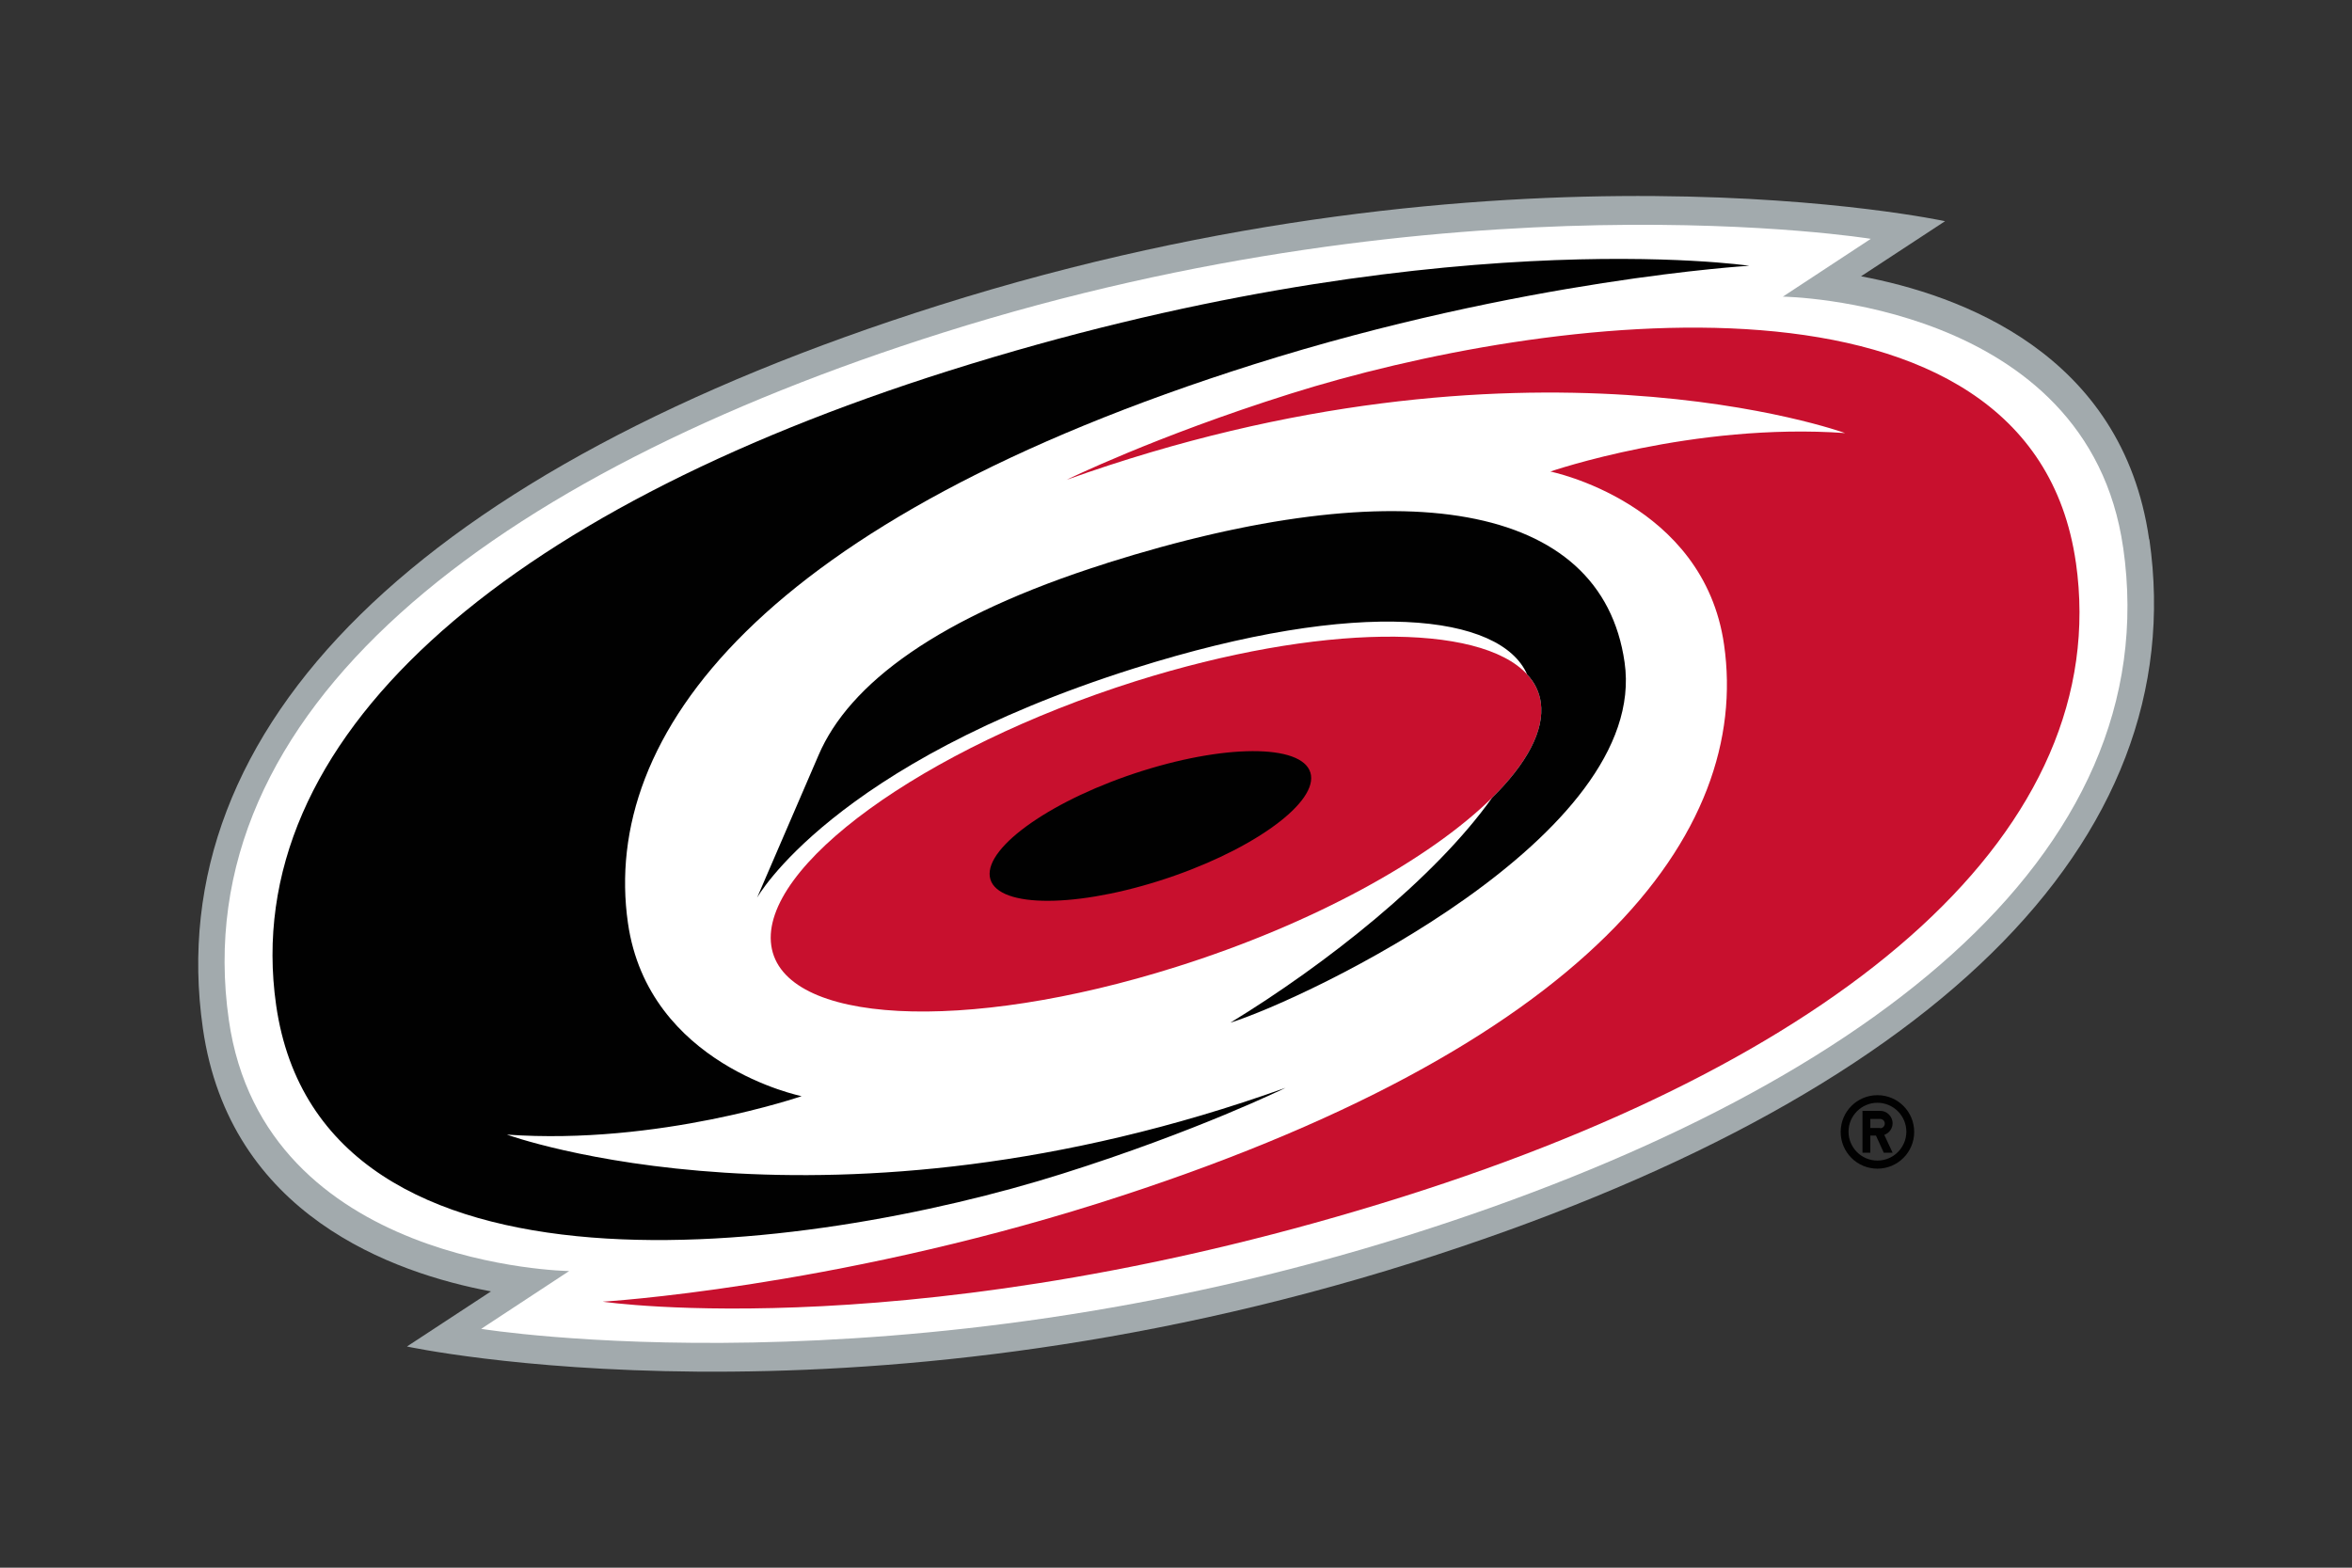 <?xml version="1.0" encoding="UTF-8"?>
<svg xmlns="http://www.w3.org/2000/svg" version="1.1" viewBox="0 0 960 640">
  <rect x="0" y="0" width="960" height="640" fill="#333333" stroke="none"/>
  <defs>
    <style>
      .cls-1 {
        fill: #010101;
      }

      .cls-2 {
        fill: #fff;
      }

      .cls-3 {
        fill: #c8102e;
      }

      .cls-4 {
        fill: #a2aaad;
      }
    </style>
  </defs>
  <!-- Generator: Adobe Illustrator 28.7.1, SVG Export Plug-In . SVG Version: 1.2.0 Build 142)  -->
  <g>
    <g id="Layer_1">
      <path class="cls-1" d="M766.3,447.1c-8.3,0-15,6.7-15,15s6.7,15,15,15,15-6.7,15-15-6.7-15-15-15ZM766.3,473.8c-6.5,0-11.8-5.3-11.8-11.8h0c0-6.5,5.3-11.8,11.8-11.8s11.8,5.3,11.8,11.8-5.3,11.8-11.8,11.8h0s0,0,0,0ZM772.5,458.6c0-1.3-.5-2.6-1.5-3.6-1-1-2.2-1.5-3.6-1.5h-7.2v17.1h3.2v-7h2.3l3.2,7h3.6l-3.4-7.3c2-.7,3.4-2.6,3.4-4.8h0ZM767.4,460.5h-4v-3.7h4c1,0,1.9.8,1.9,1.9,0,1-.8,1.9-1.9,1.9Z"/>
      <path class="cls-4" d="M877.2,220.2c-10.9-76.2-77.6-99.9-117.6-107.4l34.3-22.5s-179-38.8-410.5,34.3C171.8,191.4,65.1,296.2,82.8,419.8c10.9,76.2,77.6,99.9,117.6,107.4l-34.3,22.5s179,38.8,410.6-34.3c211.5-66.8,318.3-171.6,300.6-295.2h0Z"/>
      <path class="cls-2" d="M866.6,223.6c-14.4-100.8-138.9-102.5-138.9-102.5l35.9-23.6s-170-27.6-378.7,38.3C200.7,194,75.3,289.8,93.4,416.4c14.4,100.8,138.9,102.5,138.9,102.5l-35.9,23.6s169.9,27.6,378.7-38.3c184.3-58.2,309.7-154,291.5-280.7h0Z"/>
      <path class="cls-3" d="M847.3,229.7c-18.4-128.7-217.8-101.4-320.8-68.9-55.2,17.4-91.2,35.1-91.2,35.1,186.8-66.9,317.8-19.1,317.8-19.1-62-4.4-120.3,15.7-120.3,15.7,0,0,62.6,12.6,70.9,70.7,11,76.7-54.3,164.5-255.6,228.1-109.8,34.6-202.1,40.1-202.1,40.1,0,0,130.2,19.2,326.8-42.9,182-57.5,290-150.2,274.5-258.9Z"/>
      <path class="cls-3" d="M480.2,394.7c55.9-17.6,103.3-43.9,128.8-69,14.1-13.9,21.5-27.4,19.9-38.9-.6-4.4-2.6-8.2-5.6-11.5-19.4-21.1-84.8-20.8-159.8,2.8-86.7,27.4-153.3,75.7-148.7,107.9,4.6,32.2,78.7,36.1,165.4,8.7Z"/>
      <path class="cls-1" d="M387.2,151.4C205.2,208.9,97.2,301.6,112.7,410.3c18.4,128.7,217.8,101.4,320.8,68.9,55.2-17.4,91.2-35.1,91.2-35.1-186.8,66.9-317.8,19.1-317.8,19.1,62,4.4,120.3-15.7,120.3-15.7,0,0-62.6-12.6-70.9-70.7-11-76.7,54.3-164.5,255.6-228.1,109.8-34.7,202.1-40.2,202.1-40.2,0,0-130.2-19.2-326.8,42.9Z"/>
      <path class="cls-1" d="M451.8,229.9c-69.1,21.8-105.3,49.4-117.7,78.4l-25.1,58.2s30.5-54.6,153.8-93.6c93-29.4,149.8-22,160.5,2.4,3.1,3.3,5,7.2,5.6,11.5,1.6,11.5-5.8,25-19.9,38.9-23.3,32.8-67.8,68-106.8,91.8,31.2-9.8,171.1-76.2,160.9-147.1-9.4-65.8-91.2-78.5-211.4-40.5h0Z"/>
      <path class="cls-1" d="M466.3,314.7c-36.2,11.4-64.1,30.8-62.3,43.2,1.8,12.4,32.6,13.2,68.8,1.8,36.2-11.4,64.1-30.8,62.3-43.2-1.8-12.4-32.6-13.2-68.8-1.8h0Z"/>
    </g>
  </g>
</svg>